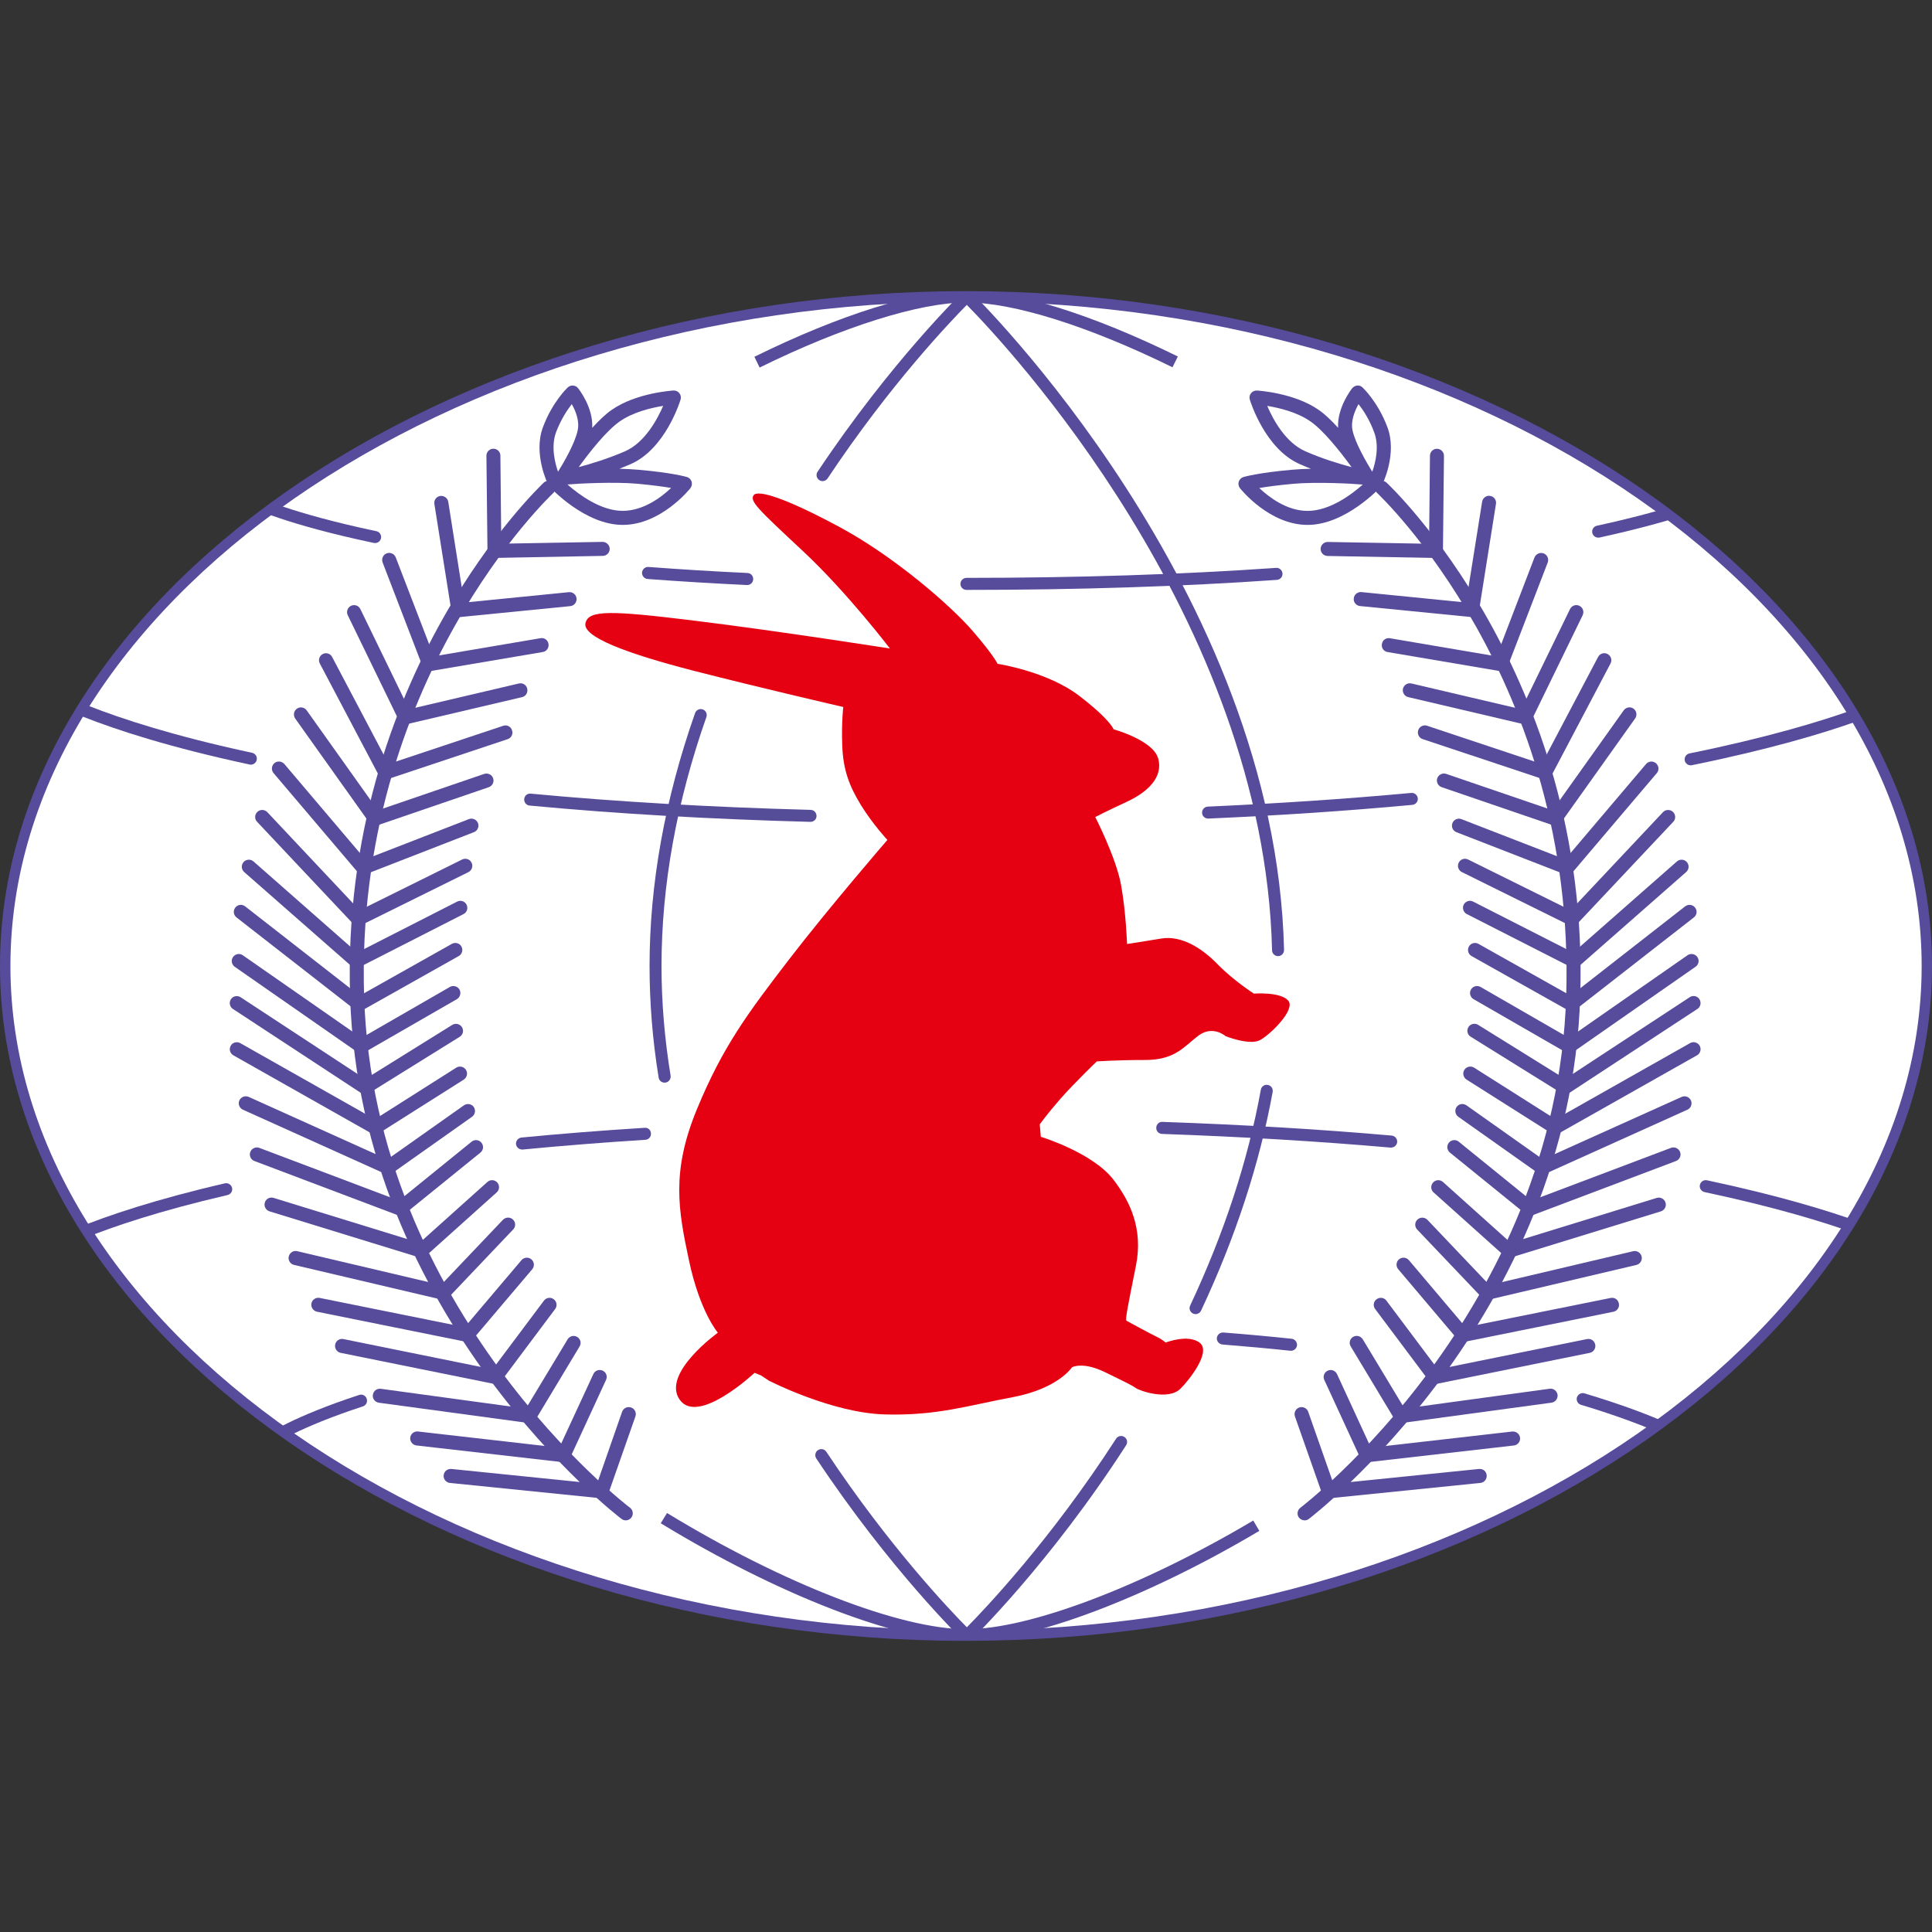 <svg viewBox="0 0 48 48" xmlns="http://www.w3.org/2000/svg" xmlns:xlink="http://www.w3.org/1999/xlink"><rect x="0" y="0" width="48" height="48" fill="#333333" stroke="none"/><clipPath id="a"><path d="m.129 24c0 8.817 10.687 16.638 23.872 16.638s23.871-7.82 23.871-16.638-10.687-16.636-23.872-16.636-23.871 7.819-23.871 16.636"/></clipPath><path d="m47.871 24.001c0-8.817-10.686-16.638-23.871-16.638s-23.871 7.82-23.871 16.638 10.688 16.638 23.872 16.638 23.871-7.821 23.871-16.638" fill="#fff"/><path d="m24 40.767c-13.009 0-24-7.679-24-16.767s10.991-16.767 24-16.767 24 7.678 24 16.767-10.991 16.766-24 16.766m0-33.275c-12.869 0-23.741 7.56-23.741 16.509s10.872 16.508 23.741 16.508 23.743-7.561 23.743-16.508-10.872-16.509-23.743-16.509" fill="#574b9c"/><path d="m19.127 34.318-.221-.147-.16-.063s-1.404 1.318-1.86.666c-.457-.653.949-1.663.949-1.663s-.446-.518-.715-1.786c-.271-1.269-.445-2.218.196-3.769.641-1.553 1.258-2.377 2.28-3.709 1.022-1.328 2.451-2.979 2.451-2.979s-.357-.382-.655-.862c-.294-.482-.442-.875-.466-1.468-.023-.591.025-.973.025-.973s-1.984-.456-3.709-.898c-1.723-.444-2.772-.851-2.696-1.185.074-.331.616-.319 2.723-.06 2.106.259 4.841.69 4.841.69s-1.06-1.393-2.168-2.427c-1.109-1.035-1.319-1.232-1.219-1.38.098-.147.788.062 2.156.8 1.367.74 2.76 1.959 3.29 2.575.529.614.615.812.615.812s1.229.186 2.02.789c.789.604.862.838.862.838s.986.27 1.109.727c.126.455-.246.824-.774 1.071-.517.239-.79.382-.79.382s.519 1.01.641 1.687c.123.679.149 1.467.149 1.467s.344-.05.848-.135c.505-.086 1.022.245 1.403.64.383.395.9.728.9.728s.655-.051.852.172c.197.221-.445.849-.703.985-.26.135-.85-.099-.85-.099s-.318-.283-.679-.013c-.356.271-.578.604-1.317.604s-1.207.036-1.207.036-.553.531-.899.924c-.343.393-.517.64-.517.64l.026.308s1.293.393 1.809 1.071c.402.528.739 1.207.555 2.131-.203 1.012-.271 1.343-.236 1.368.039.024.655.356.765.406.111.05.209.136.209.136s.569-.222.853.011c.282.234-.284.937-.482 1.133-.308.309-1.022.051-1.108-.011s-.185-.112-.764-.394c-.564-.276-.826-.124-.826-.124s-.344.529-1.466.741c-1.12.208-1.883.466-3.188.43-1.307-.037-2.848-.826-2.848-.826" fill="#e50012"/><g fill="#574b9c"><path d="m15.547 37.773c-.037 0-.073-.012-.104-.035-.067-.048-6.497-4.975-6.745-12.986-.248-8.005 4.763-12.714 4.812-12.761.071-.064.182-.06.247.01.066.071.061.182-.01.247-.048.046-4.943 4.652-4.701 12.494.244 7.846 6.541 12.671 6.606 12.717.077.058.092.167.034.244-.032.046-.086.07-.139.07"/><path d="m15.068 37.238-3.89-.395c-.096-.009-.166-.096-.155-.191.01-.095.09-.164.193-.156l3.616.368.624-1.789c.033-.091.134-.139.224-.106.09.03.139.13.107.221l-.718 2.048z"/><path d="m14.107 36.342-3.76-.43c-.095-.011-.164-.098-.155-.193.012-.097.098-.166.194-.154l3.51.401.846-1.828c.039-.089.144-.125.232-.085s.124.144.083.23l-.949 2.058z"/><path d="m13.247 35.37-3.835-.52c-.094-.014-.163-.101-.148-.196.014-.095.096-.161.195-.15l3.606.492 1.037-1.72c.05-.083.156-.11.239-.06s.109.157.057.239l-1.152 1.916z"/><path d="m12.384 34.405-3.922-.794c-.092-.019-.153-.111-.135-.206.02-.095.112-.157.206-.136l3.703.751 1.278-1.706c.057-.077.168-.093.243-.035.078.057.094.167.035.244l-1.409 1.882z"/><path d="m11.678 33.357-3.803-.768c-.094-.02-.155-.112-.138-.205.019-.095.109-.155.204-.138l3.604.727 1.412-1.666c.062-.072.172-.081.245-.019.074.062.083.172.021.246z"/><path d="m11.072 32.312-3.769-.886c-.093-.023-.151-.117-.129-.21.024-.095.116-.153.21-.131l3.571.841 1.542-1.622c.068-.068.178-.071.247-.005.071.066.073.177.006.246l-1.678 1.766z"/><path d="m10.509 31.269-3.815-1.174c-.091-.03-.143-.127-.114-.219.028-.092.125-.144.217-.115l3.626 1.117 1.687-1.513c.071-.064.181-.057.245.014.063.072.057.183-.015.246l-1.831 1.643z"/><path d="m9.974 30.226-3.654-1.381c-.09-.034-.136-.134-.101-.225.034-.09.136-.135.223-.102l3.469 1.311 1.807-1.465c.074-.06.183-.049.243.026.062.075.051.184-.024.245l-1.964 1.591z"/><path d="m9.663 29.206-3.626-1.635c-.09-.039-.128-.143-.09-.231.039-.088.144-.127.234-.087l3.443 1.552 1.903-1.344c.079-.054.187-.037.243.041.055.08.035.187-.041.243l-2.067 1.461z"/><path d="m9.324 28.213-3.526-1.994c-.084-.046-.114-.154-.066-.237.045-.084.154-.112.237-.066l3.345 1.892 2.021-1.282c.081-.052.189-.027.242.055.051.081.025.188-.054.241l-2.199 1.392z"/><path d="m9.068 27.22-3.28-2.152c-.082-.052-.103-.161-.052-.242.054-.08.16-.103.243-.049l3.095 2.031 2.162-1.345c.083-.051.191-.024.242.058.05.081.025.188-.057.238l-2.353 1.463z"/><path d="m8.963 26.199-3.132-2.18c-.076-.056-.098-.164-.041-.243s.165-.098.242-.043l2.949 2.053 2.195-1.265c.084-.048.19-.019.24.064.046.083.017.19-.065.239z"/><path d="m8.906 25.155-3.03-2.362c-.076-.06-.089-.169-.03-.245.059-.077.17-.089.244-.03l2.846 2.22 2.29-1.288c.086-.047.192-.018.238.066.047.084.017.19-.067.237l-2.492 1.402z"/><path d="m8.822 24.084-2.755-2.418c-.073-.064-.08-.174-.016-.248.063-.072.176-.079.247-.016l2.575 2.265 2.485-1.267c.084-.044.19-.01.233.076.044.085.012.191-.075.234z"/><path d="m8.859 23.043-2.472-2.626c-.067-.069-.063-.18.008-.246.069-.067.179-.063.247.007l2.292 2.438 2.548-1.262c.087-.043.191-.008.234.079.043.086.008.192-.077.234l-2.782 1.376z"/><path d="m8.969 21.766-2.173-2.559c-.061-.073-.052-.183.02-.246.074-.062.183-.053.248.02l2.01 2.369 2.574-.999c.09-.036.191.009.227.098.034.091-.011.192-.101.226l-2.804 1.09z"/><path d="m9.252 20.546-1.919-2.696c-.053-.079-.035-.188.044-.243.078-.056.186-.036.242.041l1.768 2.484 2.641-.904c.095-.03.194.018.224.109.03.09-.017.189-.11.221l-2.889.989z"/><path d="m9.486 19.405-1.54-2.92c-.045-.085-.013-.191.071-.235.084-.046.191-.014.235.073l1.402 2.658 2.849-.949c.09-.031.19.019.218.111.033.091-.016.19-.108.221l-3.127 1.042z"/><path d="m9.971 18.024-1.331-2.739c-.043-.087-.005-.192.081-.234.087-.041.19-.005.232.081l1.209 2.489 2.729-.64c.095-.022.188.035.208.13.022.093-.035.188-.128.209l-3.001.704z"/><path d="m10.553 16.697-1.047-2.723c-.033-.09.009-.19.1-.226.091-.034.191.011.226.1l.946 2.458 2.648-.45c.099-.019.187.048.202.143.014.096-.049.186-.142.2l-2.932.497z"/><path d="m11.241 15.347-.449-2.826c-.015-.095.049-.185.145-.199.093-.013.183.05.2.145l.395 2.504 2.603-.259c.092-.01.181.062.189.157.009.096-.06.181-.156.19l-2.928.29z"/><path d="m12.113 13.866-.028-2.542c-.002-.096.078-.176.173-.176.096 0 .174.077.174.172l.022 2.188 2.516-.045c.09-.002.176.074.178.171 0 .096-.074.176-.173.177l-2.864.053z"/><path d="m15.471 13.041c-.936 0-1.785-.914-1.822-.953-.011-.012-.019-.025-.026-.04-.017-.031-.38-.772-.134-1.434.236-.63.602-.974.617-.989.036-.032.084-.052.132-.046.049.004.095.026.123.065.018.02.383.484.352.986.165-.18.33-.34.485-.447.605-.422 1.496-.478 1.534-.481.06-.002.112.022.147.067.036.045.046.104.029.159-.014.05-.379 1.227-1.24 1.603-.095.041-.187.079-.278.115.169.004.327.013.471.025.855.075 1.195.177 1.208.181.054.016.097.06.114.115.016.055.004.116-.029.161-.03.037-.739.913-1.682.913m-1.373-1.003c.281.246.824.654 1.372.654.511 0 .957-.336 1.203-.569-.181-.03-.459-.07-.845-.105-.572-.051-1.466-.004-1.731.019m.108-1.997c-.111.142-.269.379-.39.696-.131.354-.03.761.048.984.147-.235.423-.711.489-1.031.05-.234-.055-.486-.148-.65m2.271.045c-.289.047-.744.152-1.078.386-.329.228-.744.755-1.02 1.135.298-.078.724-.208 1.15-.392.492-.216.801-.79.948-1.129"/><path d="m32.414 37.773c-.053 0-.106-.024-.143-.07-.056-.075-.041-.186.037-.244.063-.046 6.362-4.877 6.604-12.717.244-7.849-4.65-12.448-4.698-12.494-.073-.065-.077-.175-.013-.247.066-.07.178-.074.248-.01.051.047 5.062 4.756 4.811 12.761-.247 8.01-6.679 12.937-6.743 12.986-.03.024-.068.035-.103.035"/><path d="m32.892 37.238-.72-2.048c-.031-.091.018-.191.107-.221.091-.032.192.016.223.106l.628 1.789 3.615-.368c.105-.008.181.06.191.156.01.095-.06.182-.155.191z"/><path d="m33.85 36.342-.948-2.058c-.041-.086-.002-.19.084-.23.087-.041.191-.003.232.085l.842 1.828 3.511-.401c.095-.008.183.057.194.154.012.095-.058.182-.152.193l-3.764.43z"/><path d="m34.713 35.37-1.153-1.916c-.052-.082-.026-.189.056-.239.085-.05.19-.023.242.06l1.037 1.72 3.604-.492c.1-.014.184.056.198.15.012.095-.055.183-.15.196l-3.833.52z"/><path d="m35.576 34.405-1.41-1.882c-.059-.077-.043-.188.035-.244.079-.057.188-.043.244.035l1.279 1.706 3.703-.751c.099-.02.186.041.206.136.019.095-.042.187-.135.206z"/><path d="m36.281 33.357-1.542-1.823c-.063-.074-.055-.183.017-.245.075-.063.183-.054.248.02l1.409 1.665 3.603-.727c.101-.018.186.043.204.138.021.094-.041.185-.134.205l-3.804.768z"/><path d="m36.888 32.312-1.68-1.766c-.065-.068-.063-.18.008-.246.07-.065.178-.063.247.005l1.542 1.622 3.571-.841c.091-.022.187.036.21.131.021.093-.036.187-.13.21l-3.767.886z"/><path d="m37.45 31.269-1.832-1.643c-.073-.063-.079-.174-.014-.246.063-.072.173-.079.246-.014l1.685 1.513 3.626-1.117c.093-.027.188.023.218.115s-.023.189-.115.219l-3.814 1.174z"/><path d="m37.984 30.226-1.962-1.591c-.074-.061-.086-.17-.025-.245s.171-.086.244-.026l1.806 1.465 3.47-1.311c.089-.033.188.012.224.102.034.09-.011.191-.101.225l-3.655 1.381z"/><path d="m38.296 29.206-2.066-1.461c-.077-.056-.096-.163-.041-.243.057-.079.162-.096.244-.041l1.9 1.344 3.446-1.552c.088-.04.191 0 .232.087.038.088 0 .192-.089.231z"/><path d="m38.633 28.213-2.198-1.392c-.08-.053-.105-.16-.053-.241.052-.082.161-.105.241-.055l2.022 1.282 3.346-1.892c.079-.046.188-.019.237.066.046.084.018.191-.065.237l-3.529 1.994z"/><path d="m38.891 27.22-2.352-1.463c-.083-.05-.106-.157-.057-.238.049-.082.16-.108.24-.058l2.164 1.345 3.095-2.031c.079-.054.188-.031.24.049.052.081.032.19-.048.242l-3.282 2.152z"/><path d="m38.997 26.199-2.387-1.375c-.084-.049-.111-.156-.065-.239.048-.084.155-.112.24-.064l2.194 1.265 2.946-2.053c.08-.055.188-.036.245.043.056.079.036.188-.045.243z"/><path d="m39.055 25.155-2.495-1.402c-.083-.047-.112-.154-.065-.237.046-.084.154-.113.237-.066l2.291 1.288 2.844-2.22c.077-.058.188-.046.246.03.061.076.048.185-.029.245z"/><path d="m39.139 24.084-2.696-1.374c-.085-.043-.12-.149-.078-.234.046-.086.15-.121.235-.076l2.487 1.267 2.576-2.265c.071-.063.184-.056.246.016.064.073.057.183-.017.248l-2.752 2.418z"/><path d="m39.101 23.043-2.781-1.376c-.087-.042-.122-.148-.079-.234.042-.086.146-.122.233-.079l2.549 1.262 2.293-2.438c.065-.07.177-.073.248-.007.07.066.074.177.008.246l-2.472 2.626z"/><path d="m38.99 21.766-2.804-1.09c-.094-.035-.134-.135-.101-.226.035-.089.135-.134.226-.098l2.575.999 2.01-2.369c.062-.074.173-.082.246-.02.074.063.083.173.021.246l-2.173 2.559z"/><path d="m38.706 20.546-2.888-.989c-.09-.031-.14-.13-.11-.221.033-.092.132-.139.223-.109l2.642.904 1.769-2.484c.057-.078.165-.097.242-.041.078.056.096.165.041.243l-1.919 2.696z"/><path d="m38.476 19.405-3.13-1.042c-.092-.03-.14-.129-.111-.221.031-.091.129-.142.221-.111l2.847.949 1.401-2.658c.044-.086.154-.119.235-.073.086.044.119.15.074.235l-1.538 2.92z"/><path d="m37.988 18.024-3-.704c-.094-.021-.152-.116-.132-.209.023-.095.116-.152.212-.13l2.727.64 1.212-2.489c.041-.086.148-.123.232-.081.089.042.123.147.082.234z"/><path d="m37.405 16.697-2.93-.497c-.095-.014-.16-.104-.142-.2.015-.095.101-.161.2-.143l2.648.45.943-2.457c.037-.09.138-.134.228-.101.09.035.134.136.101.226l-1.049 2.723z"/><path d="m36.718 15.347-2.929-.29c-.096-.009-.166-.095-.155-.19.008-.095.096-.166.19-.157l2.6.259.399-2.504c.016-.095.106-.161.199-.145.095.014.161.104.145.199l-.449 2.826z"/><path d="m35.848 13.866-2.865-.053c-.097-.002-.174-.081-.172-.177.003-.096.08-.171.175-.171h.004l2.515.045.022-2.188c.002-.096.078-.172.172-.172h.003c.096 0 .173.079.173.176l-.027 2.542z"/><path d="m32.487 13.041c-.946 0-1.651-.876-1.681-.913-.035-.045-.046-.106-.03-.161.019-.054.06-.097.115-.115.014-.003.352-.106 1.207-.181.146-.013.305-.021.473-.025-.092-.036-.187-.074-.278-.115-.861-.376-1.227-1.553-1.242-1.603-.016-.055-.006-.114.03-.159.035-.045.091-.068.147-.067.038.003.927.059 1.534.481.155.107.321.267.483.445-.029-.501.335-.963.351-.984.031-.037.076-.061.124-.065.047-.007.096.013.131.046.015.015.383.36.619.989.248.661-.116 1.403-.134 1.434-.006.014-.017.028-.025.04-.036.039-.885.953-1.823.953m-1.203-.917c.247.232.69.569 1.202.569.55 0 1.093-.408 1.371-.654-.259-.024-1.153-.071-1.73-.019-.385.035-.662.074-.843.105m2.468-2.085c-.092.164-.199.417-.15.65.068.323.352.805.491 1.031.079-.226.18-.631.046-.984-.117-.318-.275-.553-.387-.696m-2.269.043c.144.339.455.913.949 1.129.421.184.849.314 1.147.392-.313-.429-.715-.924-1.022-1.135-.333-.234-.788-.339-1.075-.386"/></g><g clip-path="url(#a)"><g fill="#574b9c"><path d="m31.753 23.755c-.081 0-.148-.064-.149-.146-.199-8.264-6.68-15.118-7.584-16.034-.4.406-1.91 1.982-3.459 4.312-.046.068-.14.087-.206.042-.068-.046-.09-.139-.043-.208 1.824-2.737 3.589-4.447 3.606-4.464.058-.056.148-.056.208 0 .075.073 7.561 7.383 7.776 16.344 0 .084-.063.152-.145.154h-.003z"/><path d="m29.705 32.649c-.021 0-.044-.004-.063-.014-.076-.035-.11-.124-.073-.198.847-1.806 1.438-3.609 1.756-5.362.014-.08.089-.137.174-.12.082.014.134.092.12.173-.324 1.779-.921 3.606-1.779 5.435-.027.055-.082.086-.136.086"/><path d="m24.021 40.788c-.037 0-.074-.014-.103-.041-.017-.017-1.802-1.747-3.638-4.512-.045-.069-.025-.163.042-.207.07-.046.161-.028.208.041 1.562 2.356 3.087 3.952 3.491 4.36.424-.428 2.07-2.149 3.708-4.685.044-.068.136-.089.204-.044.071.044.09.137.046.206-1.907 2.957-3.834 4.821-3.852 4.84-.028.028-.068.041-.105.041"/><path d="m16.512 26.898c-.074 0-.137-.052-.148-.124-.151-.927-.226-1.861-.226-2.773 0-2.037.381-4.152 1.131-6.285.028-.079.114-.118.19-.091.079.027.117.112.091.19-.739 2.101-1.115 4.183-1.115 6.186 0 .897.077 1.813.226 2.723.012.083-.045.16-.125.172-.008.002-.016.002-.024.002"/><path d="m18.873 9.133-.13-.269c2.125-1.047 4.047-1.648 5.268-1.648s3.13.597 5.252 1.641l-.133.268c-2.082-1.023-3.949-1.61-5.12-1.61-1.16 0-3.082.604-5.138 1.617"/><path d="m24.012 40.777c-1.697 0-4.677-1.152-7.596-2.932l.156-.255c2.875 1.754 5.796 2.887 7.44 2.887 1.564 0 4.36-1.06 7.125-2.7l.151.257c-2.804 1.665-5.661 2.743-7.276 2.743"/><path d="m41.95 35.934c-.026 0-.052-.008-.078-.022-.006-.005-.788-.469-2.593-1.01-.079-.023-.123-.106-.101-.184.027-.079.109-.124.186-.101 1.851.553 2.631 1.02 2.665 1.04.069.043.092.134.048.205-.025.046-.075.072-.127.072"/><path d="m32.073 33.559c-.005 0-.011 0-.016 0-.536-.057-1.098-.108-1.686-.155-.082-.008-.144-.079-.139-.161.008-.084.082-.142.163-.137.591.046 1.155.098 1.695.155.082.008.14.083.134.165-.01.077-.073.133-.15.133"/><path d="m6.685 35.934c-.047 0-.093-.022-.122-.064-.046-.068-.031-.16.036-.208.026-.019.68-.468 2.325-1.005.079-.027.163.017.187.096.027.078-.016.162-.094.188-1.595.52-2.24.962-2.246.966-.027.019-.057.027-.086.027"/><path d="m47.329 31.151c-.025 0-.05-.006-.072-.019-.014-.008-1.377-.765-4.908-1.515-.081-.018-.133-.097-.116-.177.019-.08.094-.134.178-.116 3.587.763 4.936 1.517 4.994 1.548.069.041.095.132.052.204-.025.048-.077.075-.129.075"/><path d="m34.563 28.512h-.014c-1.777-.156-3.686-.27-5.678-.34-.084-.003-.148-.072-.144-.155.003-.083.069-.151.154-.144 1.997.069 3.911.183 5.694.34.082.007.144.08.138.161-.008.079-.074.137-.15.137"/><path d="m12.97 28.559c-.077 0-.141-.057-.15-.134-.005-.082.054-.155.135-.163.98-.095 2.009-.176 3.059-.242.09-.009.155.057.159.14.007.083-.057.153-.139.158-1.048.066-2.074.148-3.05.242h-.015z"/><path d="m.931 31.302c-.048 0-.093-.024-.123-.068-.046-.069-.03-.161.04-.207.052-.033 1.278-.827 4.739-1.627.079-.018.161.033.179.113s-.033.16-.114.178c-3.394.785-4.625 1.577-4.64 1.586-.025.016-.052.024-.081.024"/><path d="m39.705 13.357c-.067 0-.129-.048-.145-.117-.017-.08.034-.161.113-.178 1.825-.397 2.614-.737 2.621-.74.073-.033.163 0 .194.077.033.075 0 .164-.076.197-.031.014-.815.353-2.673.759-.014.003-.025.003-.035.003"/><path d="m24.012 14.656c-.083 0-.15-.067-.15-.15 0-.082.068-.149.15-.149 2.75 0 5.339-.084 7.691-.248.074-.01.155.055.16.138.007.083-.056.153-.138.16-2.362.166-4.956.249-7.713.249"/><path d="m18.566 14.535h-.008c-.853-.041-1.685-.091-2.468-.15-.081-.006-.144-.078-.139-.161.008-.082.078-.144.162-.138.781.059 1.608.11 2.46.15.081.004.145.074.14.156-.002.079-.068.143-.147.143"/><path d="m9.319 13.492c-.009 0-.019 0-.031-.003-2.194-.461-3.037-.881-3.072-.897-.074-.038-.104-.128-.066-.201.036-.074.127-.102.201-.066.008.003.853.42 2.999.872.08.015.133.096.116.176-.015.07-.078.119-.147.119"/><path d="m42.005 19.014c-.071 0-.133-.048-.148-.119-.015-.081.038-.161.116-.176 3.812-.776 5.269-1.585 5.285-1.594.069-.041.161-.016.201.056.042.072.017.162-.052.203-.063.035-1.505.84-5.372 1.627-.009.003-.019.003-.029.003"/><path d="m30.016 20.337c-.082 0-.147-.062-.151-.141-.003-.084.061-.153.143-.156 1.74-.077 3.441-.191 5.055-.34.08-.008.153.053.162.134.007.083-.053.155-.138.163-1.616.15-3.321.264-5.066.34z"/></g><path d="m20.137 20.419h-.003c-2.483-.066-4.83-.202-6.976-.405-.082-.007-.141-.079-.134-.161.008-.082.072-.144.164-.135 2.138.202 4.478.337 6.953.403.084.003.147.071.145.154 0 .081-.068.144-.15.144" fill="#554d98"/><path d="m6.232 18.998c-.011 0-.019 0-.03-.004-3.929-.841-5.296-1.726-5.353-1.764-.069-.045-.087-.137-.04-.206.045-.068.137-.087.203-.042.016.008 1.393.894 5.251 1.721.081.018.133.096.115.177-.014.069-.079.118-.145.118" fill="#574b9c"/></g></svg>
